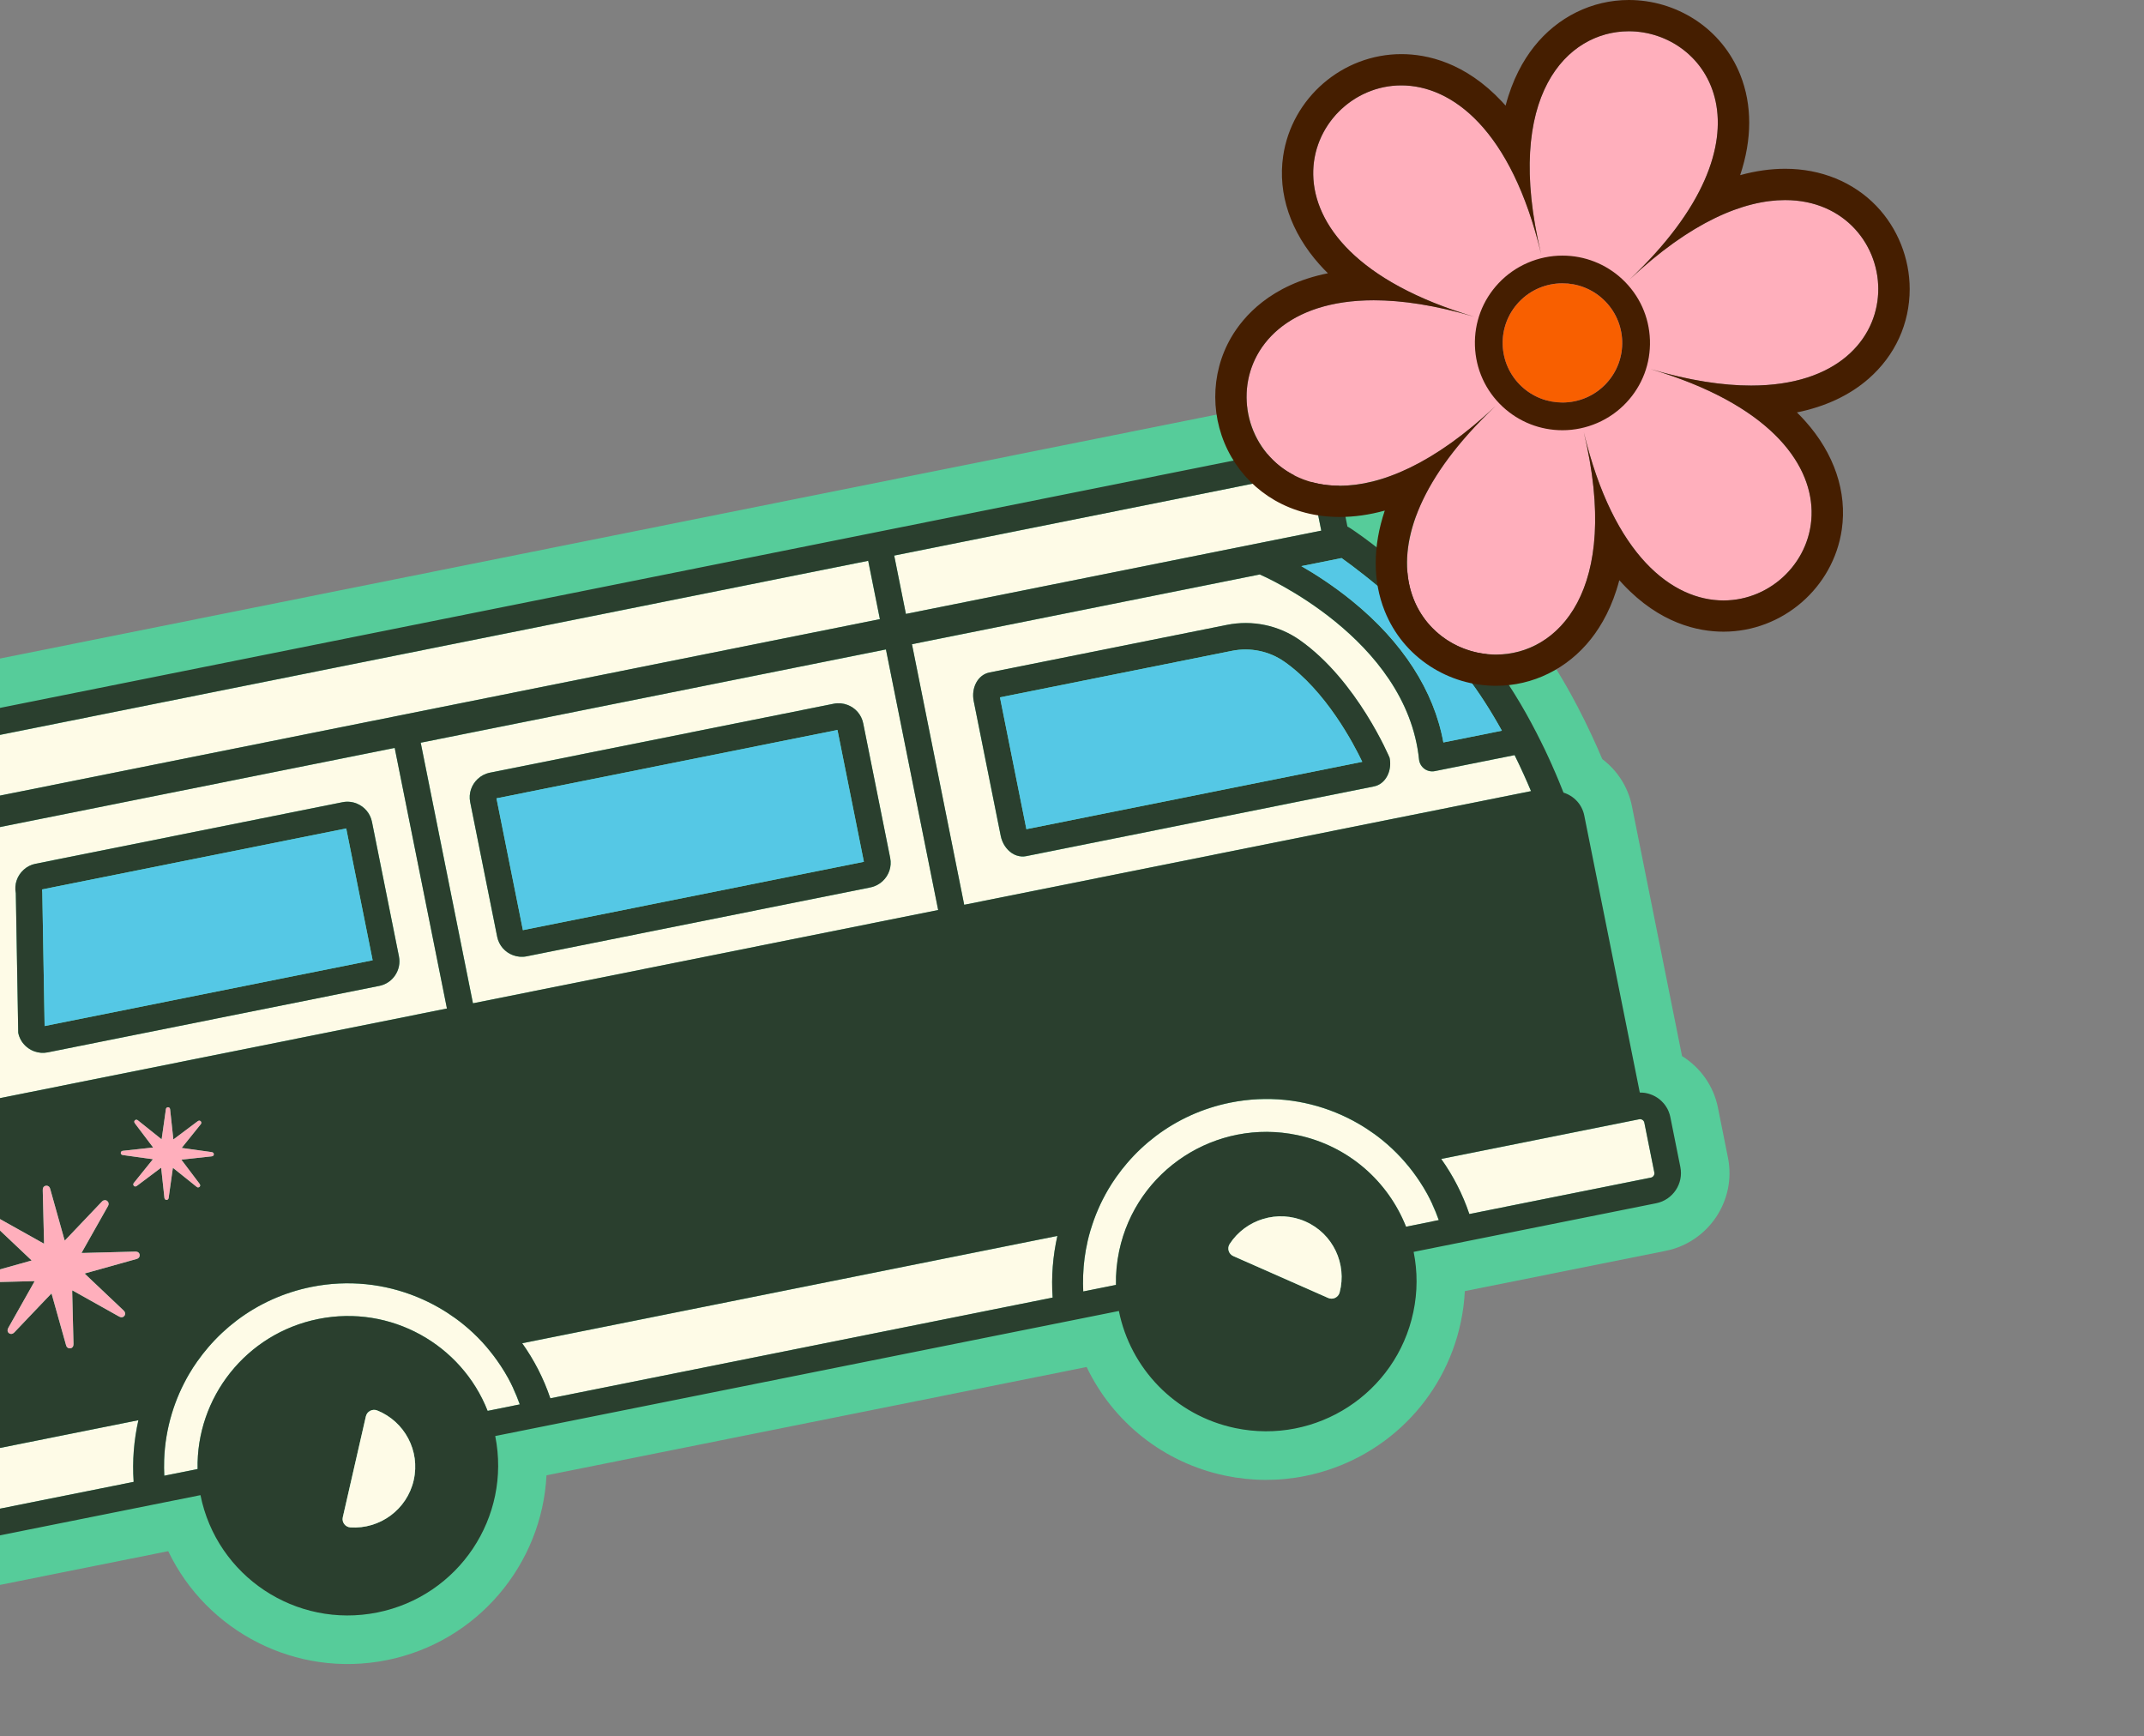 <svg xmlns="http://www.w3.org/2000/svg" fill="none" viewBox="0 0 247 200" height="200" width="247">
<rect x="0" y="0" width="247" height="200" fill="#808080" stroke="none"/>
<g clip-path="url(#clip0_3012_2121)">
<g clip-path="url(#clip1_3012_2121)">
<path fill="#56CC9A" d="M193.783 121.67L188.006 92.854C187.567 90.665 186.329 88.751 184.591 87.441C183.874 85.744 182.911 83.626 181.715 81.34C181.509 80.95 181.297 80.555 181.077 80.152C180.411 78.931 179.697 77.719 178.958 76.552C178.405 75.679 177.881 74.888 177.354 74.142L177.292 74.055C177.237 73.972 177.176 73.891 177.121 73.808C176.705 73.228 176.303 72.689 175.905 72.172C175.465 71.608 174.991 71.017 174.496 70.425C174.401 70.312 174.308 70.209 174.215 70.106C174.18 70.069 174.15 70.03 174.115 69.993C173.775 69.597 173.42 69.182 173.036 68.761C172.921 68.629 172.801 68.504 172.676 68.374C172.62 68.319 172.569 68.258 172.514 68.203L172.344 68.021C172.083 67.742 171.826 67.456 171.56 67.183C171.427 67.044 171.295 66.91 171.163 66.776L170.981 66.591L170.841 66.443C170.589 66.183 170.337 65.924 170.082 65.677C169.95 65.543 169.807 65.412 169.669 65.273L169.491 65.105L169.325 64.944C169.091 64.715 168.851 64.487 168.617 64.262C168.487 64.139 168.358 64.021 168.229 63.904L168.046 63.736L167.883 63.586C167.65 63.367 167.414 63.155 167.183 62.947C167.04 62.815 166.9 62.694 166.765 62.577L166.59 62.424L166.409 62.267C166.2 62.082 165.998 61.902 165.796 61.727C165.662 61.61 165.522 61.494 165.389 61.383L165.215 61.235L165.074 61.114C164.874 60.944 164.672 60.769 164.474 60.61C164.328 60.49 164.195 60.384 164.062 60.272L163.903 60.144L163.751 60.019C163.572 59.873 163.399 59.731 163.227 59.594C163.081 59.474 162.944 59.369 162.805 59.258L162.673 59.152L162.495 59.011C162.356 58.9 162.218 58.79 162.086 58.689C161.941 58.574 161.805 58.475 161.667 58.37L161.569 58.295L161.432 58.19C161.302 58.095 161.176 57.993 161.058 57.906C160.928 57.81 160.811 57.723 160.687 57.632L160.59 57.563L160.486 57.484C160.414 57.432 160.343 57.38 160.278 57.332L159.315 52.528C158.398 47.957 153.92 44.985 149.334 45.905L-4.873 76.822C-8.52 77.554 -12.945 81.078 -13.078 85.505L-14.504 92.254C-16.167 95.495 -19.255 102.499 -19.793 110.634C-19.902 112.304 -19.956 114.028 -19.954 115.918C-19.948 121.175 -19.466 125.932 -19.047 129.099C-19.777 130.771 -19.995 132.644 -19.628 134.473L-13.849 163.3C-14.29 163.919 -14.658 164.601 -14.935 165.325C-15.559 166.943 -15.708 168.687 -15.372 170.366L-14.218 176.122C-13.648 178.965 -11.72 181.387 -9.057 182.606C-8.599 182.818 -8.114 182.992 -7.623 183.12C-7.481 183.163 -7.3 183.21 -7.097 183.252C-5.894 183.498 -4.673 183.501 -3.457 183.258L19.381 178.679C23.786 187.896 34.068 193.336 44.562 191.232C55.056 189.128 62.446 180.145 62.958 169.942L125.186 157.465C128.209 163.797 134.048 168.492 141.14 169.978C144.203 170.619 147.306 170.633 150.356 170.021C159.358 168.216 166.395 161.266 168.288 152.312C168.543 151.122 168.697 149.925 168.756 148.724L191.893 144.085C196.836 143.094 200.059 138.28 199.07 133.348L197.916 127.592C197.408 125.057 195.864 122.945 193.779 121.649L193.783 121.67Z"></path>
<path fill="#FEFBE7" d="M164.091 88.561C163.746 88.304 163.524 87.917 163.477 87.49C162.034 73.489 145.332 66.262 145.162 66.191C145.151 66.187 145.143 66.178 145.131 66.175L105.059 74.209L111.077 104.226L176.377 91.134C175.877 89.941 175.243 88.52 174.486 86.986L165.293 88.829C164.872 88.913 164.431 88.819 164.086 88.562L164.091 88.561ZM158.97 90.323C158.901 90.365 158.831 90.406 158.76 90.437C158.613 90.505 158.457 90.559 158.297 90.591L118.213 98.627C117.851 98.7 117.495 98.666 117.151 98.558C117.05 98.523 116.954 98.487 116.856 98.441C116.763 98.393 116.67 98.345 116.581 98.286C115.955 97.875 115.461 97.156 115.285 96.279L112.176 80.77C111.864 79.213 112.666 77.737 113.967 77.476L141.338 71.988C144.255 71.403 147.292 72.027 149.725 73.734C156.362 78.396 160.083 87.297 160.083 87.297C160.336 88.562 159.853 89.776 158.965 90.324L158.97 90.323Z"></path>
<path fill="#FEFBE7" d="M102.068 74.81L48.473 85.556L54.491 115.573L108.087 104.827L102.068 74.81ZM102.552 98.828C102.754 99.838 102.399 100.832 101.693 101.488C101.315 101.845 100.835 102.107 100.286 102.218L60.672 110.16C60.123 110.27 59.579 110.213 59.093 110.029C58.193 109.69 57.477 108.915 57.275 107.906L54.165 92.397C53.963 91.388 54.318 90.393 55.024 89.737C55.402 89.38 55.882 89.118 56.431 89.007L96.045 81.065C96.594 80.955 97.138 81.012 97.624 81.196C98.525 81.535 99.24 82.31 99.442 83.319L102.552 98.828Z"></path>
<path fill="#FEFBE7" d="M104.362 70.722L103.014 63.999L150.866 54.405L152.214 61.128L104.362 70.722Z"></path>
<path fill="#FEFBE7" d="M101.371 71.32L-5.778 92.803L-4.47 86.603C-4.434 86.447 -4.416 86.288 -4.409 86.132C-4.114 85.802 -3.501 85.375 -3.179 85.294L100.018 64.603L101.366 71.326L101.371 71.32Z"></path>
<path fill="#FEFBE7" d="M45.474 86.153L-6.623 96.598C-7.866 99.086 -10.396 104.862 -10.817 111.226C-11.264 118.016 -10.585 124.669 -10.048 128.509L51.493 116.17L45.474 86.153ZM45.532 112.334C45.532 112.334 45.524 112.347 45.519 112.353C45.421 112.5 45.309 112.633 45.185 112.763C44.793 113.157 44.285 113.447 43.699 113.564L5.498 121.223C4.97 121.329 4.45 121.284 3.978 121.114C3.835 121.065 3.702 121.009 3.571 120.935C3.408 120.846 3.255 120.744 3.11 120.63C3.037 120.572 2.969 120.509 2.901 120.445C2.506 120.054 2.216 119.548 2.099 118.964L1.954 110.579L1.821 102.888C1.615 101.857 1.993 100.841 2.727 100.185C3.098 99.851 3.559 99.604 4.087 99.498L39.457 92.406C40.043 92.289 40.622 92.355 41.137 92.573C41.99 92.927 42.659 93.688 42.854 94.661L45.963 110.169C46.12 110.95 45.946 111.715 45.531 112.329L45.532 112.334Z"></path>
<path fill="#FEFBE7" d="M121.815 142.369C121.302 144.656 121.098 147.041 121.269 149.472L63.397 161.075C62.618 158.766 61.516 156.643 60.156 154.731L121.809 142.37L121.815 142.369Z"></path>
<path fill="#FEFBE7" d="M189.435 129.312L190.589 135.067C190.64 135.323 190.462 135.596 190.2 135.648L169.276 139.844C168.497 137.534 167.395 135.411 166.035 133.5L188.852 128.925C189.108 128.874 189.382 129.051 189.435 129.312Z"></path>
<path fill="#FEFBE7" d="M15.939 163.595C15.427 165.882 15.223 168.267 15.394 170.698L-5.157 174.818C-5.413 174.87 -5.687 174.692 -5.739 174.432L-6.893 168.676C-6.944 168.421 -6.766 168.147 -6.505 168.095L15.944 163.594L15.939 163.595Z"></path>
<path fill="#FEFBE7" d="M59.105 159.916C59.386 160.518 59.64 161.147 59.867 161.781L56.177 162.521C53.176 154.886 45.028 150.261 36.677 151.936C28.326 153.61 22.59 161.018 22.765 169.22L18.925 169.99C18.909 169.689 18.9 169.393 18.9 169.089C18.897 169.073 18.899 169.056 18.901 169.039C18.899 168.752 18.902 168.463 18.911 168.174C18.975 166.337 19.28 164.54 19.801 162.821C20.041 162.027 20.328 161.245 20.663 160.481C20.674 160.451 20.691 160.426 20.701 160.396C20.853 160.045 21.017 159.703 21.193 159.363C21.384 158.988 21.583 158.622 21.794 158.264C22.083 157.77 22.396 157.287 22.729 156.816C22.742 156.797 22.755 156.778 22.769 156.764C23.15 156.229 23.555 155.705 23.987 155.204C24.49 154.617 25.027 154.056 25.596 153.521C26.129 153.022 26.689 152.551 27.276 152.107C27.291 152.098 27.3 152.085 27.315 152.077C29.768 150.231 32.666 148.887 35.881 148.242C40.126 147.391 44.327 147.875 48.05 149.401C48.908 149.754 49.744 150.162 50.546 150.62C50.878 150.808 51.201 151.008 51.519 151.21C52.156 151.624 52.772 152.064 53.361 152.543C54.149 153.181 54.887 153.874 55.575 154.62C55.88 154.952 56.177 155.301 56.459 155.654C56.747 156.011 57.025 156.375 57.289 156.753C57.429 156.952 57.563 157.152 57.698 157.351C58.001 157.81 58.289 158.283 58.553 158.767C58.755 159.141 58.948 159.522 59.125 159.907L59.105 159.916Z"></path>
<path fill="#FEFBE7" d="M164.981 138.693C165.262 139.295 165.516 139.924 165.743 140.558L161.984 141.312C159.924 136.102 155.361 131.992 149.45 130.756C140.095 128.8 130.909 134.772 128.935 144.101C128.656 145.418 128.54 146.723 128.565 148.012L124.796 148.768C124.78 148.467 124.769 148.165 124.77 147.866C124.767 147.85 124.77 147.839 124.772 147.822C124.772 147.545 124.772 147.269 124.783 146.99C124.782 146.957 124.787 146.929 124.786 146.896C124.832 145.576 125.004 144.276 125.294 143.012C125.294 143.012 125.293 143.007 125.292 143.002C125.383 142.597 125.492 142.199 125.607 141.805C125.618 141.775 125.622 141.741 125.633 141.712C125.642 141.677 125.657 141.64 125.671 141.599C125.775 141.258 125.885 140.92 126.001 140.587C126.015 140.546 126.033 140.498 126.047 140.457C126.179 140.093 126.323 139.732 126.475 139.381C126.494 139.339 126.512 139.291 126.531 139.248C126.687 138.891 126.85 138.543 127.025 138.198C127.041 138.168 127.061 138.13 127.077 138.1C127.261 137.742 127.456 137.388 127.658 137.038C127.947 136.543 128.26 136.06 128.593 135.59C128.606 135.571 128.619 135.551 128.633 135.538C129.013 135.002 129.419 134.479 129.851 133.978C130.354 133.39 130.891 132.829 131.46 132.295C131.992 131.796 132.552 131.324 133.14 130.88C133.155 130.872 133.164 130.859 133.179 130.85C135.632 129.004 138.529 127.66 141.745 127.016C145.989 126.164 150.191 126.649 153.914 128.175C154.772 128.528 155.608 128.935 156.41 129.393C156.742 129.581 157.065 129.782 157.383 129.984C158.02 130.397 158.636 130.838 159.225 131.317C160.013 131.955 160.751 132.647 161.439 133.394C161.701 133.679 161.948 133.972 162.197 134.27C162.241 134.322 162.284 134.374 162.328 134.426C162.616 134.783 162.894 135.148 163.159 135.526C163.298 135.724 163.433 135.924 163.567 136.124C163.87 136.583 164.159 137.056 164.422 137.539C164.625 137.913 164.818 138.295 164.994 138.679L164.981 138.693Z"></path>
<path fill="#2A3F2E" d="M152.297 51.638C151.741 51.357 151.088 51.251 150.432 51.382L-3.775 82.3C-4.65 82.475 -5.792 83.168 -6.575 83.994C-6.749 84.178 -6.905 84.365 -7.039 84.557C-7.172 84.75 -7.278 84.942 -7.35 85.134C-7.464 85.422 -7.502 85.706 -7.449 85.972L-9.18 94.158C-9.207 94.213 -9.239 94.275 -9.271 94.337C-9.276 94.343 -9.279 94.355 -9.283 94.361C-9.308 94.405 -9.331 94.454 -9.36 94.504C-9.38 94.541 -9.4 94.578 -9.421 94.615C-9.444 94.664 -9.473 94.714 -9.496 94.763C-9.521 94.807 -9.544 94.856 -9.569 94.9C-9.598 94.95 -9.626 95.005 -9.653 95.06C-9.681 95.115 -9.709 95.171 -9.736 95.226C-9.764 95.281 -9.788 95.33 -9.815 95.386C-9.852 95.454 -9.887 95.527 -9.922 95.6C-9.946 95.649 -9.969 95.698 -9.993 95.747C-10.051 95.87 -10.109 95.997 -10.172 96.126C-10.195 96.175 -10.219 96.224 -10.237 96.272C-10.28 96.363 -10.322 96.455 -10.364 96.552C-10.39 96.612 -10.417 96.673 -10.449 96.734C-10.492 96.826 -10.529 96.916 -10.572 97.008C-10.597 97.074 -10.629 97.135 -10.66 97.203C-10.702 97.299 -10.744 97.396 -10.79 97.499C-10.815 97.565 -10.846 97.632 -10.877 97.699C-10.922 97.808 -10.972 97.917 -11.016 98.031C-11.042 98.092 -11.069 98.152 -11.095 98.218C-11.165 98.393 -11.241 98.568 -11.309 98.753C-11.321 98.778 -11.331 98.808 -11.338 98.831C-11.4 98.993 -11.463 99.149 -11.529 99.317C-11.554 99.383 -11.579 99.454 -11.604 99.52C-11.652 99.646 -11.697 99.776 -11.75 99.903C-11.778 99.981 -11.807 100.058 -11.835 100.141C-11.882 100.267 -11.928 100.398 -11.974 100.528C-12.001 100.611 -12.03 100.689 -12.058 100.772C-12.103 100.908 -12.153 101.045 -12.197 101.187C-12.22 101.263 -12.249 101.341 -12.272 101.418C-12.332 101.59 -12.386 101.766 -12.443 101.949C-12.457 101.991 -12.47 102.038 -12.484 102.079C-12.551 102.297 -12.621 102.527 -12.688 102.75C-12.707 102.82 -12.726 102.891 -12.746 102.956C-12.791 103.119 -12.842 103.279 -12.886 103.448C-12.907 103.535 -12.934 103.623 -12.955 103.711C-12.997 103.863 -13.039 104.015 -13.075 104.166C-13.101 104.259 -13.121 104.352 -13.146 104.445C-13.188 104.598 -13.223 104.754 -13.258 104.91C-13.279 105.003 -13.305 105.091 -13.326 105.184C-13.367 105.363 -13.409 105.543 -13.445 105.722C-13.459 105.791 -13.478 105.861 -13.492 105.93C-13.547 106.184 -13.596 106.437 -13.645 106.69C-13.656 106.743 -13.662 106.799 -13.674 106.851C-13.711 107.052 -13.747 107.258 -13.784 107.465C-13.799 107.556 -13.813 107.647 -13.828 107.739C-13.855 107.91 -13.882 108.081 -13.907 108.258C-13.921 108.355 -13.934 108.457 -13.952 108.56C-13.973 108.73 -14 108.901 -14.022 109.071C-14.036 109.168 -14.048 109.27 -14.056 109.371C-14.079 109.558 -14.098 109.739 -14.117 109.925C-14.127 110.01 -14.133 110.094 -14.143 110.179C-14.167 110.449 -14.189 110.725 -14.206 110.999C-14.228 111.307 -14.243 111.62 -14.259 111.927C-14.264 112.011 -14.264 112.094 -14.27 112.178C-14.281 112.424 -14.292 112.675 -14.304 112.92C-14.307 112.987 -14.31 113.054 -14.313 113.121C-14.324 113.427 -14.335 113.734 -14.34 114.039C-14.34 114.094 -14.34 114.149 -14.346 114.206C-14.351 114.456 -14.355 114.711 -14.355 114.96C-14.355 115.042 -14.355 115.125 -14.355 115.208C-14.356 115.479 -14.358 115.751 -14.359 116.022C-14.359 116.049 -14.358 116.082 -14.358 116.11C-14.359 116.409 -14.354 116.706 -14.351 116.999C-14.352 117.076 -14.349 117.148 -14.35 117.225C-14.348 117.457 -14.341 117.688 -14.333 117.918C-14.33 117.99 -14.332 118.062 -14.329 118.133C-14.321 118.424 -14.313 118.71 -14.3 118.995C-14.298 119.034 -14.297 119.067 -14.295 119.105C-14.284 119.357 -14.273 119.603 -14.262 119.85C-14.258 119.927 -14.254 120.003 -14.251 120.074C-14.237 120.309 -14.229 120.54 -14.216 120.775C-14.212 120.819 -14.208 120.867 -14.21 120.912C-14.194 121.185 -14.179 121.453 -14.16 121.715C-14.158 121.781 -14.151 121.846 -14.147 121.917C-14.134 122.124 -14.121 122.326 -14.103 122.527C-14.1 122.598 -14.09 122.674 -14.087 122.745C-14.069 123.001 -14.046 123.251 -14.024 123.501C-14.021 123.517 -14.017 123.538 -14.019 123.555C-14.001 123.784 -13.977 124.011 -13.96 124.234C-13.95 124.31 -13.946 124.386 -13.937 124.462C-13.918 124.64 -13.904 124.82 -13.886 124.993C-13.879 125.053 -13.872 125.118 -13.865 125.177C-13.842 125.405 -13.821 125.622 -13.793 125.843C-13.787 125.902 -13.78 125.962 -13.774 126.021C-13.758 126.184 -13.736 126.345 -13.722 126.503C-13.712 126.578 -13.704 126.648 -13.694 126.724C-13.677 126.892 -13.655 127.059 -13.633 127.22C-13.625 127.263 -13.62 127.312 -13.616 127.361C-13.595 127.55 -13.569 127.733 -13.545 127.91C-13.531 127.979 -13.529 128.045 -13.52 128.115C-13.505 128.245 -13.486 128.368 -13.472 128.493C-13.46 128.557 -13.457 128.622 -13.446 128.681C-13.423 128.848 -13.402 129.009 -13.378 129.159C-13.366 129.218 -13.361 129.272 -13.354 129.332C-13.338 129.439 -13.322 129.546 -13.307 129.648C-13.294 129.712 -13.287 129.777 -13.28 129.842C-13.26 129.937 -13.252 130.035 -13.234 130.126C-13.224 130.173 -13.213 130.227 -13.209 130.275C-13.976 131.071 -14.358 132.209 -14.127 133.362L-7.727 165.282C-7.804 165.314 -7.885 165.352 -7.961 165.39C-7.981 165.399 -8.007 165.41 -8.027 165.419C-8.097 165.456 -8.161 165.496 -8.232 165.532C-8.256 165.548 -8.286 165.565 -8.31 165.581C-8.374 165.622 -8.433 165.661 -8.491 165.706C-8.52 165.728 -8.544 165.744 -8.573 165.767C-8.63 165.811 -8.683 165.855 -8.739 165.905C-8.763 165.926 -8.79 165.954 -8.814 165.975C-8.865 166.024 -8.916 166.073 -8.967 166.122C-8.99 166.149 -9.012 166.175 -9.036 166.197C-9.081 166.25 -9.131 166.304 -9.175 166.357C-9.193 166.383 -9.21 166.408 -9.228 166.429C-9.324 166.558 -9.414 166.687 -9.491 166.83C-9.5 166.843 -9.508 166.855 -9.511 166.867C-9.54 166.917 -9.564 166.966 -9.586 167.02C-9.61 167.069 -9.634 167.113 -9.652 167.161C-9.67 167.208 -9.694 167.257 -9.712 167.305C-9.729 167.358 -9.753 167.407 -9.77 167.461C-9.788 167.508 -9.801 167.555 -9.812 167.607C-9.828 167.666 -9.845 167.719 -9.856 167.776C-9.869 167.823 -9.875 167.874 -9.888 167.921C-9.899 167.978 -9.908 168.041 -9.918 168.104C-9.925 168.15 -9.932 168.201 -9.934 168.245C-9.937 168.312 -9.941 168.374 -9.945 168.441C-9.947 168.486 -9.949 168.53 -9.946 168.574C-9.948 168.646 -9.938 168.722 -9.935 168.793C-9.928 168.83 -9.931 168.869 -9.929 168.908C-9.918 169.016 -9.901 169.129 -9.879 169.24L-8.725 174.996C-8.512 176.059 -7.836 176.913 -6.951 177.399C-6.24 177.787 -5.4 177.94 -4.552 177.77L23.096 172.226C24.97 181.57 34.088 187.625 43.467 185.744C52.847 183.864 58.927 174.767 57.053 165.418L128.901 151.013C130.216 157.571 135.322 163.038 142.305 164.501C151.661 166.457 160.847 160.485 162.82 151.156C163.322 148.789 163.311 146.436 162.858 144.205L190.805 138.602C192.719 138.218 193.969 136.347 193.587 134.439L192.433 128.684C192.41 128.572 192.383 128.461 192.35 128.352C192.342 128.315 192.325 128.285 192.312 128.249C192.287 128.177 192.261 128.104 192.237 128.037C192.217 127.997 192.198 127.957 192.184 127.915C192.156 127.855 192.127 127.794 192.098 127.733C192.079 127.693 192.054 127.654 192.03 127.614C191.997 127.56 191.964 127.506 191.932 127.457C191.907 127.418 191.877 127.38 191.853 127.34C191.815 127.293 191.783 127.244 191.746 127.196C191.716 127.158 191.686 127.119 191.651 127.082C191.615 127.04 191.573 126.998 191.532 126.957C191.497 126.92 191.461 126.883 191.426 126.845C191.386 126.809 191.345 126.773 191.305 126.737C191.264 126.701 191.224 126.665 191.183 126.629C191.164 126.616 191.144 126.598 191.124 126.585C191.006 126.493 190.885 126.412 190.753 126.339C190.728 126.322 190.697 126.306 190.671 126.289C190.609 126.257 190.548 126.225 190.48 126.195C190.449 126.179 190.419 126.163 190.382 126.148C190.316 126.123 190.25 126.097 190.184 126.072C190.154 126.061 190.118 126.046 190.088 126.036C190.022 126.01 189.952 125.991 189.881 125.972C189.851 125.961 189.817 125.957 189.782 125.948C189.712 125.929 189.637 125.916 189.568 125.902C189.539 125.897 189.505 125.893 189.476 125.887C189.401 125.875 189.322 125.869 189.243 125.862C189.221 125.861 189.193 125.861 189.171 125.86C189.087 125.855 189.002 125.85 188.914 125.851L182.514 93.931C182.256 92.645 181.306 91.669 180.124 91.303C179.955 90.878 179.764 90.397 179.55 89.881C179.547 89.865 179.539 89.856 179.531 89.841C179.434 89.606 179.329 89.362 179.224 89.112C179.212 89.081 179.194 89.046 179.182 89.015C179.067 88.745 178.946 88.471 178.816 88.182C178.814 88.177 178.812 88.166 178.811 88.161C178.692 87.897 178.571 87.628 178.445 87.355C178.415 87.289 178.386 87.229 178.356 87.163C178.237 86.9 178.104 86.627 177.978 86.354C177.967 86.329 177.951 86.304 177.939 86.274C177.797 85.981 177.654 85.678 177.499 85.378C177.462 85.302 177.423 85.222 177.381 85.147C177.26 84.906 177.139 84.659 177.012 84.414C176.968 84.334 176.93 84.254 176.886 84.174C176.724 83.864 176.562 83.553 176.393 83.239C176.358 83.174 176.324 83.115 176.289 83.05C176.148 82.79 176.007 82.531 175.86 82.268C175.808 82.173 175.756 82.079 175.697 81.98C175.533 81.686 175.363 81.394 175.188 81.098C175.169 81.063 175.152 81.033 175.129 80.999C174.937 80.678 174.744 80.352 174.54 80.028C174.484 79.94 174.426 79.846 174.369 79.753C174.206 79.493 174.044 79.237 173.875 78.978C173.826 78.9 173.777 78.821 173.723 78.743C173.508 78.422 173.294 78.1 173.073 77.774C173.026 77.706 172.98 77.638 172.933 77.57C172.752 77.307 172.562 77.047 172.376 76.786C172.314 76.698 172.247 76.612 172.184 76.52C171.947 76.197 171.712 75.879 171.466 75.564C171.369 75.44 171.273 75.321 171.177 75.202C171.065 75.058 170.953 74.915 170.835 74.773C170.726 74.64 170.615 74.502 170.505 74.369C170.401 74.24 170.299 74.117 170.19 73.99C170.074 73.853 169.959 73.721 169.844 73.589C169.741 73.466 169.634 73.344 169.532 73.226C169.416 73.089 169.296 72.958 169.181 72.827C169.074 72.71 168.973 72.592 168.866 72.475C168.746 72.344 168.625 72.214 168.504 72.078C168.398 71.966 168.297 71.849 168.191 71.737C168.071 71.606 167.951 71.481 167.832 71.356C167.726 71.244 167.62 71.127 167.509 71.017C167.389 70.892 167.265 70.767 167.145 70.642C167.04 70.531 166.934 70.419 166.824 70.314C166.699 70.19 166.581 70.07 166.456 69.945C166.352 69.839 166.242 69.734 166.138 69.628C166.014 69.509 165.895 69.389 165.772 69.27C165.667 69.164 165.557 69.059 165.454 68.958C165.33 68.839 165.208 68.725 165.09 68.61C164.987 68.51 164.878 68.41 164.775 68.309C164.652 68.195 164.535 68.081 164.413 67.972C164.311 67.877 164.202 67.777 164.1 67.681C163.978 67.573 163.862 67.464 163.741 67.355C163.638 67.26 163.537 67.169 163.435 67.074C163.313 66.966 163.191 66.857 163.071 66.754C162.971 66.669 162.875 66.578 162.774 66.493C162.654 66.39 162.539 66.286 162.418 66.183C162.323 66.097 162.223 66.012 162.129 65.931C162.015 65.833 161.901 65.734 161.787 65.635C161.693 65.554 161.599 65.474 161.5 65.394C161.386 65.295 161.273 65.202 161.16 65.108C161.067 65.033 160.98 64.957 160.887 64.881C160.774 64.788 160.667 64.699 160.554 64.605C160.468 64.534 160.382 64.463 160.295 64.392C160.183 64.304 160.077 64.214 159.971 64.131C159.891 64.064 159.806 63.998 159.726 63.931C159.619 63.842 159.515 63.763 159.409 63.679C159.33 63.618 159.257 63.555 159.179 63.499C159.074 63.42 158.975 63.341 158.876 63.261C158.804 63.204 158.725 63.142 158.653 63.09C158.555 63.016 158.463 62.946 158.372 62.876C158.3 62.824 158.228 62.766 158.162 62.713C158.07 62.643 157.978 62.573 157.887 62.503C157.822 62.455 157.762 62.406 157.698 62.364C157.613 62.298 157.528 62.238 157.443 62.172C157.384 62.128 157.326 62.085 157.267 62.041C157.183 61.981 157.105 61.925 157.032 61.867C156.98 61.828 156.928 61.789 156.877 61.755C156.805 61.703 156.734 61.651 156.664 61.604C156.612 61.57 156.56 61.531 156.515 61.501C156.45 61.453 156.386 61.411 156.328 61.367C156.283 61.337 156.238 61.308 156.199 61.277C156.141 61.239 156.089 61.2 156.031 61.161C155.993 61.136 155.954 61.11 155.921 61.084C155.87 61.05 155.825 61.02 155.781 60.99C155.749 60.969 155.717 60.948 155.685 60.927C155.646 60.901 155.608 60.876 155.576 60.855C155.55 60.837 155.525 60.821 155.5 60.809C155.468 60.788 155.444 60.776 155.418 60.759C155.399 60.746 155.374 60.735 155.362 60.726C155.342 60.713 155.324 60.706 155.311 60.697C155.299 60.689 155.286 60.681 155.274 60.677C155.262 60.674 155.256 60.67 155.251 60.671C155.245 60.672 155.233 60.663 155.235 60.674L153.821 53.621M174.492 86.981C175.249 88.516 175.884 89.936 176.384 91.13L111.083 104.222L105.065 74.205L145.138 66.17C145.138 66.17 145.157 66.183 145.169 66.186C145.338 66.257 162.042 73.49 163.483 87.486C163.53 87.913 163.752 88.3 164.098 88.557C164.442 88.808 164.883 88.908 165.305 88.823L174.498 86.98L174.492 86.981ZM154.555 64.282C157.083 66.075 163.86 71.328 168.793 77.67C170.413 79.75 171.825 82.004 173.024 84.169L166.284 85.52C165.2 79.557 161.591 73.95 155.766 69.219C153.647 67.499 151.582 66.166 149.921 65.211L154.555 64.282ZM150.871 54.401L152.219 61.124L104.366 70.718L103.018 63.995L150.871 54.401ZM-4.467 86.596C-4.432 86.439 -4.413 86.281 -4.406 86.125C-4.112 85.795 -3.498 85.368 -3.176 85.287L100.021 64.596L101.369 71.319L-5.78 92.802L-4.471 86.602L-4.467 86.596ZM54.486 115.57L48.467 85.552L102.063 74.807L108.081 104.824L54.486 115.57ZM-10.822 111.227C-10.4 104.862 -7.864 99.085 -6.627 96.598L45.47 86.153L51.489 116.171L-10.047 128.508C-10.584 124.669 -11.268 118.017 -10.816 111.226L-10.822 111.227ZM20.964 133.679C21.636 134.567 22.309 135.46 22.98 136.348C23.011 136.392 23.044 136.446 23.055 136.499C23.075 136.6 23.037 136.685 22.948 136.742C22.86 136.798 22.753 136.792 22.667 136.721C22.463 136.563 22.265 136.403 22.066 136.239C21.379 135.691 20.697 135.142 20.011 134.594C19.984 134.572 19.959 134.555 19.919 134.524C19.89 134.712 19.866 134.894 19.84 135.071C19.727 135.862 19.619 136.652 19.506 137.443C19.481 137.625 19.456 137.801 19.431 137.983C19.411 138.131 19.313 138.223 19.179 138.222C19.05 138.214 18.96 138.122 18.942 137.976C18.818 136.835 18.695 135.693 18.571 134.551C18.569 134.541 18.568 134.535 18.564 134.514C18.529 134.537 18.5 134.555 18.471 134.577C17.584 135.247 16.697 135.911 15.804 136.577C15.756 136.614 15.697 136.648 15.639 136.665C15.539 136.691 15.44 136.639 15.389 136.549C15.335 136.449 15.349 136.353 15.415 136.268C15.598 136.043 15.779 135.813 15.961 135.589C16.495 134.929 17.023 134.27 17.556 133.61C17.574 133.59 17.586 133.566 17.618 133.532C17.264 133.481 16.928 133.438 16.591 133.389C15.85 133.289 15.113 133.183 14.372 133.082C14.292 133.071 14.212 133.059 14.132 133.048C14.001 133.03 13.908 132.927 13.915 132.798C13.918 132.676 14.01 132.58 14.14 132.565C14.906 132.483 15.671 132.396 16.436 132.315C16.833 132.274 17.229 132.228 17.642 132.184C17.612 132.145 17.595 132.116 17.572 132.087C16.901 131.204 16.236 130.32 15.565 129.432C15.527 129.384 15.494 129.33 15.477 129.273C15.446 129.174 15.498 129.075 15.582 129.02C15.675 128.962 15.777 128.969 15.875 129.044C16.192 129.295 16.508 129.547 16.826 129.804C17.394 130.259 17.969 130.719 18.538 131.175C18.558 131.193 18.583 131.21 18.621 131.23C18.672 130.877 18.721 130.541 18.769 130.199C18.873 129.471 18.971 128.744 19.076 128.021C19.086 127.936 19.101 127.844 19.112 127.759C19.135 127.627 19.24 127.54 19.362 127.543C19.485 127.546 19.581 127.637 19.596 127.767C19.683 128.59 19.775 129.406 19.862 130.229C19.896 130.565 19.937 130.905 19.973 131.252C20.012 131.227 20.037 131.211 20.066 131.189C20.957 130.518 21.849 129.847 22.742 129.182C22.79 129.145 22.844 129.112 22.902 129.094C23.002 129.069 23.1 129.116 23.157 129.204C23.214 129.297 23.207 129.398 23.132 129.496C22.874 129.813 22.621 130.129 22.364 130.452C21.911 131.012 21.457 131.573 21.005 132.139C20.983 132.166 20.966 132.192 20.935 132.231C21.123 132.259 21.295 132.286 21.471 132.306C22.321 132.423 23.177 132.544 24.027 132.661C24.153 132.68 24.273 132.695 24.398 132.714C24.541 132.735 24.632 132.827 24.636 132.959C24.635 133.092 24.543 133.188 24.391 133.202C23.245 133.327 22.1 133.451 20.955 133.576C20.944 133.578 20.939 133.579 20.917 133.583C20.941 133.617 20.963 133.646 20.98 133.676L20.964 133.679ZM3.783 147.578C1.813 147.63 -0.162 147.683 -2.133 147.73C-2.244 147.73 -2.366 147.727 -2.463 147.686C-2.632 147.62 -2.724 147.439 -2.698 147.263C-2.671 147.064 -2.557 146.942 -2.363 146.886C-1.864 146.747 -1.37 146.61 -0.872 146.466C0.577 146.059 2.027 145.652 3.476 145.246C3.524 145.236 3.564 145.217 3.649 145.194C3.19 144.761 2.752 144.346 2.314 143.931C1.355 143.023 0.397 142.115 -0.567 141.208C-0.671 141.107 -0.778 141.012 -0.882 140.912C-1.054 140.747 -1.075 140.502 -0.938 140.326C-0.806 140.156 -0.572 140.103 -0.372 140.218C0.821 140.885 2.008 141.548 3.201 142.216C3.814 142.563 4.432 142.903 5.07 143.262C5.07 143.179 5.073 143.112 5.072 143.052C5.022 141.088 4.971 139.119 4.927 137.154C4.922 137.05 4.928 136.938 4.963 136.837C5.023 136.665 5.198 136.569 5.378 136.583C5.569 136.594 5.714 136.709 5.772 136.918C5.972 137.608 6.16 138.3 6.354 138.991C6.705 140.242 7.054 141.487 7.405 142.738C7.415 142.786 7.441 142.836 7.466 142.903C7.901 142.446 8.323 142.007 8.739 141.564C9.638 140.621 10.54 139.672 11.438 138.729C11.543 138.614 11.653 138.503 11.759 138.394C11.924 138.222 12.17 138.201 12.347 138.337C12.517 138.468 12.564 138.702 12.454 138.901C11.734 140.179 11.013 141.451 10.293 142.729C9.999 143.252 9.704 143.776 9.393 144.325C9.471 144.326 9.532 144.33 9.588 144.33C11.563 144.277 13.544 144.228 15.519 144.174C15.624 144.17 15.736 144.175 15.837 144.21C16.01 144.269 16.102 144.45 16.092 144.623C16.08 144.814 15.959 144.954 15.755 145.017C15.057 145.218 14.358 145.408 13.659 145.603C12.425 145.95 11.186 146.298 9.951 146.64C9.893 146.651 9.836 146.674 9.753 146.702C9.994 146.935 10.22 147.15 10.446 147.364C11.555 148.413 12.658 149.464 13.766 150.507C13.924 150.658 14.088 150.813 14.246 150.964C14.437 151.141 14.472 151.372 14.338 151.559C14.199 151.753 13.962 151.789 13.731 151.659C11.95 150.662 10.169 149.664 8.388 148.667C8.376 148.658 8.359 148.656 8.323 148.647C8.321 148.719 8.318 148.786 8.319 148.846C8.367 150.827 8.419 152.801 8.466 154.782C8.47 154.881 8.458 154.988 8.421 155.079C8.343 155.244 8.199 155.328 8.013 155.315C7.828 155.303 7.684 155.193 7.622 154.996C7.496 154.562 7.374 154.122 7.253 153.682C6.831 152.185 6.414 150.688 5.993 149.197C5.981 149.138 5.959 149.082 5.93 148.994C5.691 149.241 5.471 149.467 5.251 149.699C4.27 150.725 3.295 151.756 2.313 152.782C2.088 153.015 1.869 153.247 1.645 153.485C1.461 153.677 1.223 153.708 1.035 153.569C0.851 153.429 0.821 153.197 0.948 152.972C1.951 151.196 2.954 149.419 3.957 147.642C3.965 147.63 3.967 147.613 3.982 147.577C3.91 147.574 3.848 147.57 3.782 147.573L3.783 147.578ZM-5.155 174.817C-5.411 174.868 -5.685 174.691 -5.738 174.43L-6.892 168.675C-6.943 168.42 -6.765 168.146 -6.503 168.094L15.946 163.593C15.434 165.879 15.23 168.264 15.401 170.695L-5.155 174.817ZM47.662 170.507C46.884 173.903 43.747 176.157 40.37 175.939C39.78 175.902 39.358 175.346 39.492 174.771L42.153 163.143C42.287 162.568 42.906 162.251 43.454 162.467C46.597 163.728 48.439 167.107 47.661 170.502L47.662 170.507ZM59.078 161.938L56.178 162.52C53.177 154.884 45.028 150.26 36.677 151.934C28.327 153.608 22.59 161.017 22.765 169.219L18.926 169.989C18.91 169.688 18.9 169.391 18.9 169.087C18.897 169.071 18.899 169.054 18.901 169.037C18.899 168.75 18.902 168.462 18.911 168.173C18.975 166.336 19.281 164.538 19.801 162.82C20.041 162.025 20.328 161.244 20.663 160.48C20.674 160.45 20.691 160.425 20.702 160.395C20.859 160.043 21.018 159.701 21.194 159.362C21.385 158.986 21.583 158.62 21.794 158.263C22.083 157.768 22.397 157.285 22.73 156.815C22.742 156.796 22.755 156.777 22.769 156.763C23.15 156.228 23.555 155.704 23.987 155.203C24.491 154.615 25.027 154.054 25.597 153.52C26.129 153.021 26.689 152.549 27.277 152.105C27.292 152.097 27.3 152.084 27.315 152.075C29.768 150.229 32.666 148.885 35.881 148.241C40.126 147.39 44.328 147.874 48.05 149.4C48.909 149.753 49.745 150.16 50.547 150.619C50.878 150.806 51.201 151.007 51.519 151.209C52.157 151.623 52.772 152.063 53.362 152.542C54.15 153.18 54.888 153.872 55.575 154.619C55.88 154.95 56.178 155.3 56.459 155.653C56.747 156.009 57.025 156.374 57.29 156.752C57.429 156.951 57.564 157.15 57.698 157.35C58.001 157.809 58.29 158.282 58.553 158.765C58.756 159.139 58.949 159.521 59.126 159.905C59.407 160.507 59.661 161.136 59.888 161.77L59.099 161.929L59.078 161.938ZM63.403 161.071C62.624 158.762 61.522 156.639 60.162 154.728L121.815 142.367C121.303 144.653 121.099 147.038 121.27 149.469L63.398 161.072L63.403 161.071ZM154.332 148.877C154.18 149.45 153.553 149.752 153.011 149.513L142.082 144.688C141.541 144.449 141.347 143.785 141.669 143.29C143.514 140.46 147.198 139.301 150.392 140.706C153.586 142.116 155.197 145.614 154.332 148.877ZM164.953 140.711L161.983 141.307C159.923 136.097 155.361 131.987 149.449 130.75C140.094 128.795 130.908 134.766 128.934 144.096C128.655 145.412 128.539 146.718 128.565 148.007L124.795 148.763C124.779 148.462 124.768 148.16 124.769 147.861C124.766 147.845 124.769 147.833 124.771 147.816C124.771 147.54 124.771 147.263 124.782 146.985C124.782 146.985 124.782 146.957 124.784 146.94C124.781 146.924 124.789 146.906 124.785 146.89C124.831 145.571 125.003 144.27 125.294 143.007C125.294 143.007 125.293 143.002 125.292 142.996C125.382 142.591 125.491 142.193 125.606 141.8C125.617 141.77 125.621 141.736 125.632 141.706C125.642 141.671 125.656 141.635 125.67 141.594C125.774 141.252 125.884 140.915 126.005 140.581C126.019 140.54 126.037 140.492 126.051 140.45C126.184 140.087 126.328 139.726 126.479 139.375C126.498 139.332 126.516 139.285 126.536 139.242C126.691 138.885 126.855 138.537 127.03 138.192C127.046 138.161 127.066 138.124 127.082 138.093C127.265 137.736 127.461 137.381 127.662 137.031C127.951 136.537 128.265 136.054 128.598 135.583C128.61 135.564 128.623 135.545 128.637 135.531C129.018 134.996 129.423 134.473 129.855 133.971C130.359 133.384 130.895 132.823 131.465 132.289C131.997 131.789 132.557 131.318 133.145 130.874C133.16 130.865 133.168 130.852 133.183 130.844C135.636 128.998 138.534 127.654 141.749 127.009C145.994 126.158 150.196 126.642 153.918 128.168C154.777 128.521 155.613 128.929 156.415 129.387C156.746 129.575 157.069 129.775 157.387 129.977C158.025 130.391 158.64 130.832 159.23 131.31C160.018 131.948 160.756 132.641 161.443 133.388C161.706 133.672 161.953 133.965 162.201 134.264C162.245 134.316 162.289 134.368 162.333 134.42C162.62 134.777 162.899 135.141 163.163 135.519C163.303 135.718 163.437 135.918 163.571 136.118C163.874 136.576 164.163 137.049 164.426 137.533C164.629 137.907 164.822 138.288 164.999 138.673C165.28 139.274 165.534 139.903 165.761 140.538L164.972 140.696L164.953 140.711ZM190.59 135.068C190.641 135.323 190.463 135.596 190.202 135.649L169.277 139.844C168.498 137.535 167.396 135.412 166.036 133.5L188.854 128.926C189.11 128.874 189.384 129.052 189.436 129.312L190.59 135.068Z"></path>
<path fill="#2A3F2E" d="M41.134 92.574C40.62 92.362 40.04 92.29 39.453 92.408L4.089 99.498C3.561 99.604 3.099 99.846 2.729 100.186C1.996 100.847 1.616 101.857 1.823 102.888L1.956 110.579L2.101 118.964C2.218 119.549 2.503 120.056 2.903 120.445C2.971 120.509 3.039 120.573 3.112 120.63C3.257 120.745 3.41 120.847 3.572 120.936C3.702 121.004 3.842 121.064 3.98 121.114C4.451 121.279 4.971 121.33 5.499 121.224L43.695 113.566C44.282 113.448 44.79 113.164 45.182 112.765C45.307 112.64 45.418 112.502 45.516 112.355C45.52 112.349 45.524 112.342 45.529 112.336C45.938 111.723 46.116 110.952 45.961 110.176L42.851 94.668C42.656 93.695 41.988 92.934 41.135 92.579L41.134 92.574ZM42.936 110.611L5.14 118.189L4.874 102.835C4.871 102.708 4.862 102.583 4.842 102.454L39.887 95.428L42.931 110.612L42.936 110.611Z"></path>
<path fill="#2A3F2E" d="M97.629 81.195C97.142 81.011 96.599 80.954 96.049 81.064L56.435 89.007C55.886 89.117 55.406 89.379 55.028 89.736C54.329 90.396 53.967 91.386 54.169 92.396L57.279 107.905C57.481 108.914 58.192 109.695 59.097 110.028C59.583 110.212 60.127 110.269 60.676 110.159L100.29 102.217C100.839 102.106 101.319 101.844 101.697 101.487C102.397 100.827 102.758 99.837 102.556 98.827L99.447 83.319C99.244 82.309 98.533 81.528 97.629 81.195ZM99.527 99.268L60.243 107.144L57.199 91.96L96.483 84.084L99.527 99.268Z"></path>
<path fill="#2A3F2E" d="M141.341 71.98L113.97 77.468C112.669 77.729 111.867 79.205 112.179 80.763L115.288 96.271C115.464 97.148 115.957 97.862 116.584 98.278C116.673 98.337 116.766 98.385 116.859 98.433C116.957 98.479 117.054 98.521 117.154 98.55C117.492 98.659 117.854 98.692 118.217 98.619L158.3 90.583C158.465 90.55 158.616 90.497 158.763 90.429C158.833 90.393 158.909 90.356 158.973 90.315C159.861 89.767 160.345 88.553 160.091 87.288C160.091 87.288 156.371 78.387 149.734 73.725C147.301 72.018 144.269 71.393 141.347 71.979L141.341 71.98ZM118.248 95.512L115.204 80.328L141.94 74.967C144.041 74.546 146.235 75.001 147.965 76.219C152.762 79.586 155.952 85.68 156.94 87.754L118.243 95.513L118.248 95.512Z"></path>
<path fill="#FFAFBC" d="M20.938 133.578C20.938 133.578 20.922 133.582 20.901 133.586C20.924 133.62 20.947 133.649 20.964 133.678C21.636 134.566 22.308 135.46 22.98 136.348C23.011 136.391 23.044 136.446 23.055 136.499C23.075 136.6 23.037 136.685 22.948 136.741C22.86 136.798 22.753 136.791 22.666 136.72C22.463 136.562 22.265 136.403 22.065 136.238C21.378 135.69 20.697 135.142 20.01 134.594C19.984 134.571 19.958 134.554 19.919 134.524C19.89 134.712 19.865 134.894 19.84 135.07C19.727 135.861 19.619 136.651 19.506 137.443C19.481 137.624 19.455 137.801 19.431 137.983C19.41 138.131 19.312 138.222 19.179 138.221C19.05 138.214 18.959 138.121 18.941 137.976C18.818 136.834 18.694 135.692 18.571 134.551C18.569 134.54 18.567 134.535 18.563 134.514C18.529 134.537 18.499 134.554 18.47 134.576C17.584 135.246 16.697 135.91 15.804 136.576C15.756 136.613 15.696 136.647 15.639 136.664C15.538 136.69 15.439 136.638 15.388 136.549C15.335 136.449 15.349 136.352 15.415 136.267C15.597 136.042 15.778 135.813 15.961 135.588C16.494 134.928 17.022 134.27 17.556 133.61C17.574 133.59 17.585 133.565 17.617 133.531C17.263 133.48 16.927 133.437 16.59 133.389C15.849 133.289 15.112 133.182 14.371 133.082C14.291 133.07 14.211 133.059 14.131 133.047C14 133.029 13.907 132.926 13.915 132.797C13.918 132.675 14.01 132.579 14.14 132.564C14.906 132.483 15.67 132.396 16.436 132.314C16.833 132.273 17.228 132.227 17.641 132.183C17.611 132.145 17.594 132.115 17.572 132.086C16.901 131.204 16.236 130.32 15.564 129.432C15.527 129.384 15.494 129.33 15.477 129.272C15.446 129.173 15.498 129.075 15.581 129.019C15.675 128.962 15.776 128.969 15.874 129.043C16.191 129.295 16.508 129.546 16.826 129.803C17.394 130.259 17.969 130.719 18.537 131.174C18.557 131.192 18.583 131.209 18.62 131.229C18.672 130.876 18.721 130.54 18.769 130.199C18.872 129.471 18.971 128.743 19.075 128.02C19.086 127.935 19.101 127.844 19.111 127.759C19.135 127.627 19.239 127.539 19.362 127.542C19.485 127.545 19.581 127.637 19.596 127.766C19.683 128.589 19.774 129.406 19.862 130.229C19.896 130.564 19.936 130.905 19.973 131.251C20.012 131.227 20.037 131.211 20.065 131.188C20.957 130.518 21.849 129.847 22.741 129.181C22.789 129.144 22.844 129.111 22.901 129.094C23.002 129.068 23.1 129.115 23.156 129.203C23.214 129.297 23.206 129.398 23.132 129.496C22.873 129.813 22.621 130.129 22.364 130.451C21.91 131.012 21.457 131.573 21.005 132.139C20.982 132.165 20.965 132.191 20.934 132.23C21.123 132.259 21.295 132.285 21.471 132.305C22.321 132.422 23.177 132.544 24.027 132.661C24.153 132.68 24.272 132.694 24.398 132.713C24.541 132.735 24.631 132.827 24.636 132.959C24.635 133.092 24.543 133.187 24.39 133.201C23.245 133.326 22.1 133.451 20.954 133.575L20.938 133.578Z"></path>
<path fill="#FFAFBC" d="M3.958 147.648C3.958 147.648 3.969 147.619 3.984 147.582C3.911 147.58 3.849 147.576 3.783 147.578C1.813 147.63 -0.162 147.684 -2.132 147.731C-2.243 147.731 -2.366 147.728 -2.463 147.686C-2.632 147.621 -2.723 147.44 -2.698 147.263C-2.671 147.065 -2.557 146.942 -2.363 146.887C-1.864 146.748 -1.37 146.61 -0.872 146.466C0.578 146.059 2.027 145.653 3.476 145.246C3.524 145.236 3.565 145.217 3.649 145.195C3.191 144.762 2.752 144.346 2.314 143.931C1.356 143.023 0.397 142.115 -0.567 141.208C-0.67 141.107 -0.778 141.013 -0.882 140.912C-1.053 140.747 -1.074 140.503 -0.938 140.326C-0.806 140.156 -0.572 140.104 -0.372 140.218C0.822 140.886 2.008 141.549 3.202 142.216C3.815 142.563 4.432 142.904 5.07 143.263C5.07 143.18 5.073 143.113 5.072 143.052C5.022 141.088 4.971 139.119 4.927 137.155C4.923 137.051 4.928 136.939 4.963 136.838C5.023 136.666 5.198 136.57 5.378 136.583C5.569 136.595 5.714 136.709 5.773 136.919C5.972 137.609 6.161 138.301 6.355 138.991C6.705 140.242 7.055 141.488 7.405 142.739C7.415 142.787 7.442 142.837 7.466 142.904C7.901 142.446 8.324 142.008 8.74 141.565C9.638 140.622 10.54 139.672 11.438 138.729C11.543 138.615 11.654 138.504 11.759 138.394C11.925 138.223 12.17 138.201 12.347 138.337C12.518 138.469 12.565 138.703 12.455 138.902C11.735 140.179 11.014 141.452 10.293 142.729C9.999 143.253 9.705 143.776 9.393 144.325C9.471 144.326 9.533 144.33 9.588 144.33C11.563 144.277 13.545 144.228 15.52 144.175C15.624 144.17 15.736 144.176 15.838 144.211C16.01 144.27 16.102 144.451 16.092 144.624C16.081 144.814 15.959 144.955 15.755 145.018C15.058 145.218 14.358 145.408 13.66 145.604C12.426 145.951 11.187 146.299 9.952 146.64C9.893 146.652 9.836 146.674 9.753 146.702C9.994 146.936 10.22 147.15 10.446 147.365C11.555 148.414 12.659 149.464 13.767 150.508C13.924 150.659 14.089 150.814 14.246 150.965C14.437 151.142 14.472 151.373 14.338 151.56C14.199 151.754 13.963 151.79 13.731 151.659C11.95 150.662 10.17 149.665 8.389 148.667C8.376 148.659 8.359 148.657 8.324 148.647C8.322 148.719 8.318 148.786 8.319 148.847C8.367 150.828 8.419 152.802 8.467 154.783C8.47 154.881 8.458 154.989 8.421 155.079C8.343 155.244 8.199 155.328 8.013 155.316C7.828 155.303 7.684 155.194 7.622 154.996C7.496 154.562 7.375 154.122 7.253 153.682C6.831 152.186 6.415 150.688 5.994 149.197C5.982 149.139 5.959 149.082 5.931 148.994C5.692 149.241 5.471 149.468 5.251 149.7C4.27 150.726 3.295 151.756 2.314 152.782C2.089 153.015 1.869 153.247 1.645 153.486C1.462 153.677 1.224 153.708 1.035 153.569C0.852 153.429 0.822 153.197 0.949 152.973C1.951 151.196 2.954 149.42 3.957 147.643L3.958 147.648Z"></path>
<path fill="#FEFBE7" d="M154.331 148.878C154.18 149.45 153.553 149.753 153.011 149.513L142.082 144.689C141.54 144.449 141.346 143.786 141.668 143.29C143.514 140.46 147.197 139.301 150.391 140.706C153.586 142.117 155.197 145.614 154.331 148.878Z"></path>
<path fill="#FEFBE7" d="M47.661 170.512C46.883 173.907 43.746 176.162 40.368 175.943C39.779 175.907 39.356 175.35 39.491 174.776L42.151 163.147C42.286 162.573 42.904 162.255 43.453 162.471C46.595 163.732 48.438 167.111 47.66 170.506L47.661 170.512Z"></path>
<path fill="#55C8E5" d="M149.922 65.215L154.556 64.286C157.084 66.079 163.861 71.332 168.794 77.673C170.414 79.753 171.826 82.008 173.025 84.172L166.285 85.523C165.201 79.56 161.592 73.954 155.767 69.223C153.648 67.503 151.583 66.17 149.922 65.215Z"></path>
<path fill="#55C8E5" d="M4.842 102.456L39.886 95.43L42.931 110.614L5.14 118.191L4.874 102.837C4.871 102.71 4.862 102.585 4.842 102.456Z"></path>
<path fill="#55C8E5" d="M57.195 91.96L96.479 84.084L99.523 99.268L60.24 107.144L57.195 91.96Z"></path>
<path fill="#55C8E5" d="M147.966 76.221C152.763 79.588 155.953 85.681 156.941 87.756L118.244 95.514L115.199 80.33L141.936 74.969C144.037 74.548 146.23 75.004 147.961 76.222L147.966 76.221Z"></path>
</g>
<g clip-path="url(#clip2_3012_2121)">
<path fill="#FFAFBC" d="M190.154 42.514C231.391 54.746 192.453 91.496 182.461 49.777C192.453 91.499 141.061 76.254 172.306 46.765C141.061 76.254 128.607 24.258 169.845 36.49C128.607 24.258 167.546 -12.492 177.538 29.227C167.546 -12.495 218.938 2.75 187.693 32.239C218.938 2.75 231.391 54.746 190.154 42.514Z"></path>
<path fill="#451E00" d="M187.646 3.6C196.718 3.6 205.248 15.672 187.694 32.238C194.787 25.544 200.912 23.047 205.659 23.047C219.552 23.047 221.659 44.412 201.734 44.412C198.478 44.412 194.63 43.84 190.152 42.514C217.246 50.55 209.734 69.166 198.558 69.166C192.723 69.166 185.886 64.085 182.459 49.774C186.838 68.057 179.43 75.4 172.352 75.4C163.28 75.4 154.75 63.328 172.304 46.762C165.211 53.456 159.086 55.953 154.339 55.953C140.446 55.953 138.339 34.588 158.264 34.588C161.52 34.588 165.368 35.16 169.846 36.486C142.752 28.452 150.262 9.831 161.44 9.837C167.275 9.837 174.112 14.917 177.539 29.229C173.16 10.945 180.568 3.602 187.646 3.602M187.646 0C183.414 0 179.435 1.959 176.731 5.376C175.475 6.96 174.238 9.164 173.454 12.166C173.315 12.009 173.176 11.857 173.035 11.706C168.798 7.186 164.392 6.234 161.446 6.234C154.659 6.234 148.803 11.288 147.824 17.988C147.192 22.308 148.683 26.743 152.022 30.473C152.328 30.813 152.646 31.151 152.982 31.478C146.36 32.802 143.211 36.5 141.827 38.887C139.382 43.109 139.398 48.378 141.867 52.645C143.062 54.709 144.782 56.426 146.84 57.617C149.059 58.898 151.584 59.55 154.342 59.55C156.024 59.55 157.76 59.305 159.534 58.816C158.147 62.937 158.142 66.919 159.52 70.37C160.568 72.997 162.376 75.198 164.75 76.743C167.019 78.218 169.648 78.997 172.358 78.997C176.59 78.997 180.568 77.038 183.275 73.622C184.531 72.037 185.768 69.836 186.552 66.832C186.691 66.989 186.83 67.143 186.971 67.292C191.208 71.814 195.614 72.763 198.563 72.763C205.35 72.763 211.203 67.709 212.182 61.007C212.814 56.687 211.323 52.252 207.984 48.522C207.675 48.176 207.352 47.839 207.016 47.506C210.299 46.842 213.107 45.526 215.291 43.609C218.331 40.94 220.006 37.276 220.006 33.294C220.006 29.752 218.608 26.267 216.174 23.731C213.518 20.966 209.787 19.442 205.667 19.442C203.984 19.442 202.248 19.687 200.475 20.176C201.859 16.055 201.867 12.075 200.491 8.624C199.443 5.998 197.635 3.794 195.262 2.252C192.984 0.782 190.355 0 187.646 0Z"></path>
<path fill="#F85F00" d="M185.026 44.195C182.426 46.962 178.069 47.106 175.293 44.514C172.517 41.922 172.373 37.578 174.973 34.81C177.573 32.042 181.93 31.899 184.706 34.491C187.482 37.083 187.626 41.427 185.026 44.195Z"></path>
<path fill="#451E00" d="M180.002 32.635C181.69 32.635 183.381 33.249 184.709 34.49C187.485 37.083 187.629 41.427 185.029 44.194C183.674 45.638 181.84 46.366 180 46.366C178.312 46.366 176.621 45.752 175.293 44.511C172.517 41.918 172.373 37.574 174.973 34.807C176.328 33.363 178.162 32.635 180.002 32.635ZM180.002 29.444C177.221 29.444 174.538 30.604 172.64 32.627C170.797 34.586 169.832 37.146 169.92 39.831C170.008 42.517 171.141 45.005 173.106 46.842C174.984 48.594 177.432 49.559 180 49.559C182.781 49.559 185.464 48.4 187.362 46.377C189.205 44.417 190.17 41.857 190.082 39.172C189.994 36.487 188.861 33.998 186.896 32.161C185.018 30.409 182.57 29.444 180.002 29.444Z"></path>
</g>
</g>
<defs>
<clipPath id="clip0_3012_2121">
<rect fill="white" height="200" width="247"></rect>
</clipPath>
<clipPath id="clip1_3012_2121">
<rect transform="translate(-33 82.473) rotate(-11.337)" fill="white" height="121.906" width="217.54"></rect>
</clipPath>
<clipPath id="clip2_3012_2121">
<rect transform="translate(140)" fill="white" height="79" width="80"></rect>
</clipPath>
</defs>
</svg>
